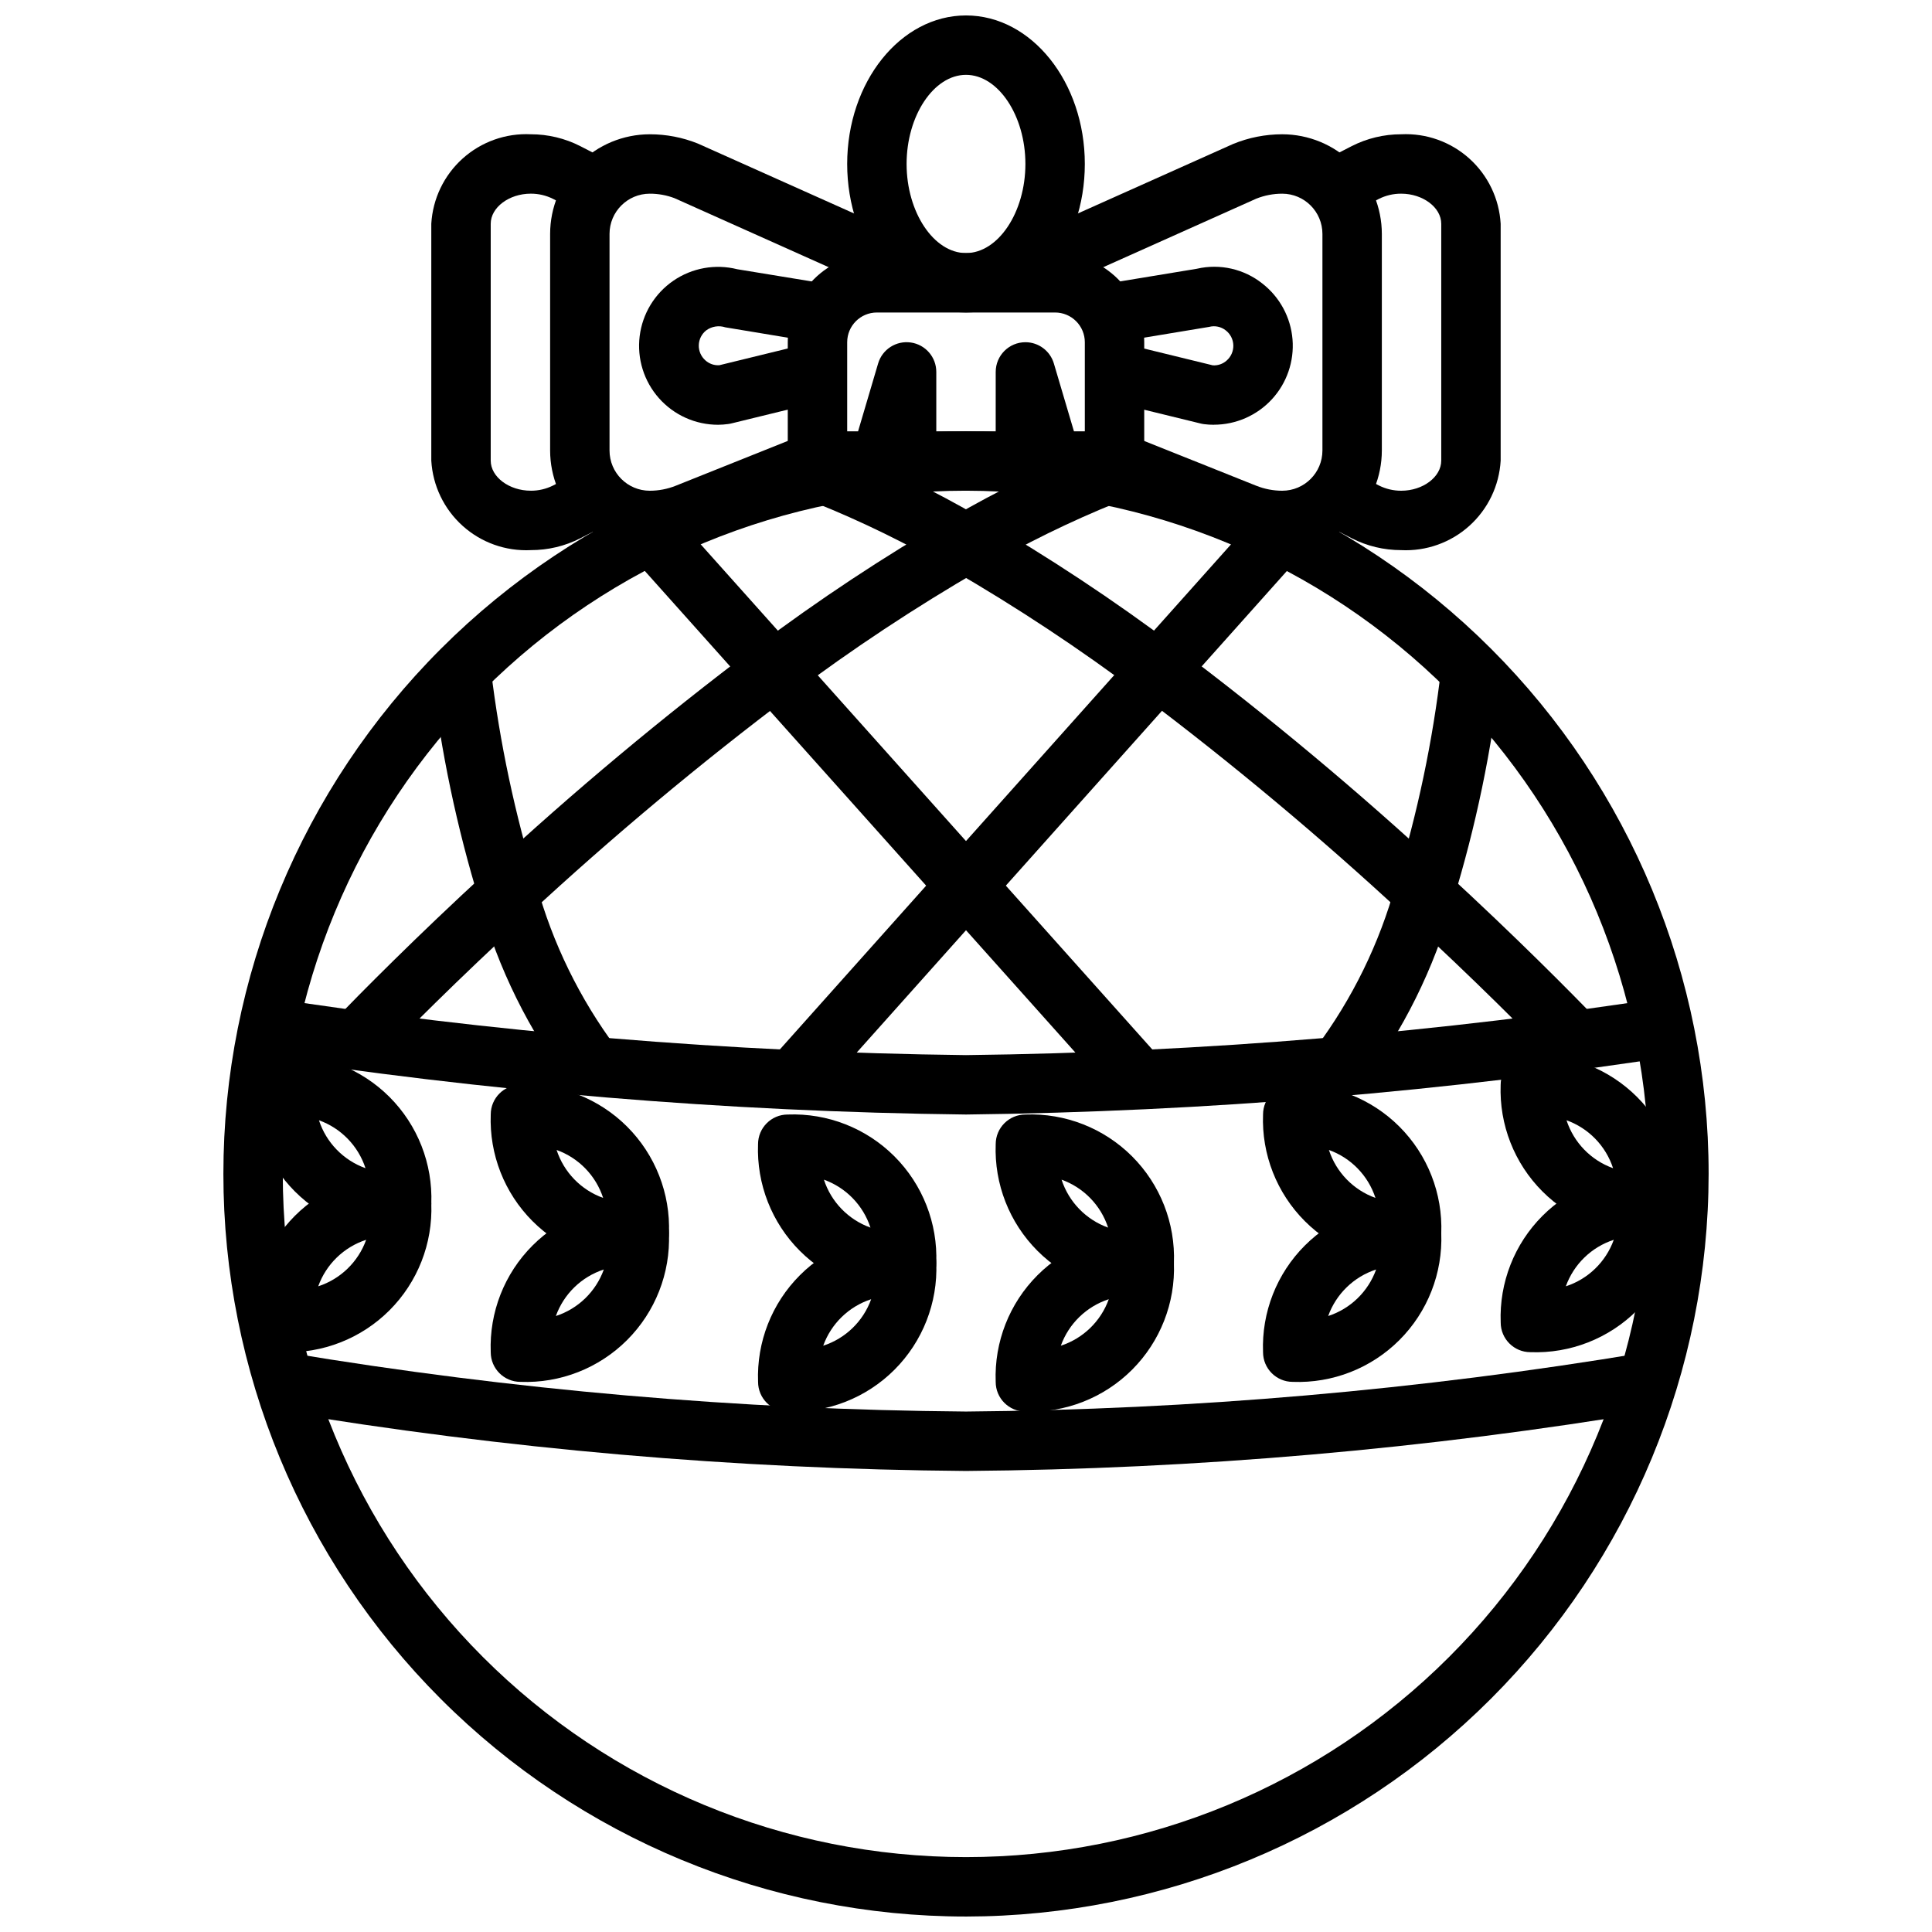 <?xml version="1.0" encoding="UTF-8"?>
<!-- Uploaded to: SVG Repo, www.svgrepo.com, Generator: SVG Repo Mixer Tools -->
<svg width="800px" height="800px" version="1.1" viewBox="144 144 512 512" xmlns="http://www.w3.org/2000/svg">
 <defs>
  <clipPath id="b">
   <path d="m203 258h394v393.9h-394z"/>
  </clipPath>
  <clipPath id="a">
   <path d="m368 148.09h64v78.906h-64z"/>
  </clipPath>
 </defs>
 <g clip-path="url(#b)">
  <path d="m400 651.9c-52.195 0-102.25-20.734-139.16-57.641s-57.641-86.965-57.641-139.16c0-52.195 20.734-102.25 57.641-139.16 36.906-36.91 86.965-57.645 139.16-57.645 52.191 0 102.25 20.734 139.16 57.645 36.91 36.906 57.645 86.961 57.645 139.16-0.059 52.18-20.812 102.2-57.707 139.1-36.895 36.895-86.918 57.645-139.09 57.703zm0-377.86c-48.02 0-94.074 19.074-128.03 53.031-33.957 33.953-53.031 80.004-53.031 128.02 0 48.02 19.074 94.074 53.031 128.03 33.953 33.953 80.008 53.031 128.03 53.031s94.07-19.078 128.02-53.031c33.957-33.953 53.031-80.008 53.031-128.03-0.055-48-19.148-94.023-53.09-127.96-33.941-33.945-79.965-53.035-127.96-53.09z"/>
 </g>
 <path d="m439.36 274.05h-10.879c-3.793 0.012-7.457-1.352-10.32-3.836-2.859 2.473-6.512 3.832-10.289 3.836h-15.746c-3.777-0.004-7.43-1.363-10.289-3.836-2.863 2.484-6.527 3.848-10.32 3.836h-10.879c-4.348 0-7.871-3.523-7.871-7.871v-31.488c0-6.266 2.488-12.273 6.918-16.699 4.43-4.43 10.434-6.918 16.699-6.918h47.23c6.266 0 12.273 2.488 16.699 6.918 4.43 4.426 6.918 10.434 6.918 16.699v31.488c0 2.086-0.828 4.09-2.305 5.566-1.477 1.473-3.481 2.305-5.566 2.305zm-23.617-39.359c3.484 0 6.551 2.293 7.543 5.637l5.32 17.977h2.883v-23.613c0-2.09-0.832-4.09-2.309-5.566-1.477-1.477-3.477-2.309-5.566-2.309h-47.23c-4.348 0-7.871 3.527-7.871 7.875v23.617h2.883l5.312-17.98c1.105-3.754 4.805-6.121 8.676-5.562 3.875 0.562 6.746 3.883 6.742 7.797v15.742h15.742l0.004-15.742c0-4.348 3.523-7.871 7.871-7.871z"/>
 <g clip-path="url(#a)">
  <path d="m400 226.81c-17.367 0-31.488-17.656-31.488-39.359s14.121-39.359 31.488-39.359 31.488 17.656 31.488 39.359-14.125 39.359-31.488 39.359zm0-62.977c-8.535 0-15.742 10.816-15.742 23.617s7.211 23.617 15.742 23.617c8.535 0 15.742-10.816 15.742-23.617s-7.211-23.617-15.742-23.617z"/>
 </g>
 <path d="m483.8 289.79c-4.359 0.008-8.684-0.824-12.73-2.445l-34.637-13.855 5.856-14.609 34.637 13.848 0.004-0.004c2.188 0.875 4.523 1.324 6.879 1.324 5.883-0.008 10.645-4.777 10.648-10.66v-57.402c-0.004-5.883-4.773-10.652-10.656-10.66-2.359 0-4.695 0.449-6.887 1.324l-65.828 29.48-6.438-14.375 66.125-29.598c4.133-1.699 8.559-2.57 13.027-2.574 7 0.008 13.711 2.789 18.66 7.738 4.953 4.953 7.734 11.664 7.742 18.664v57.402c-0.008 7-2.789 13.715-7.742 18.664-4.949 4.949-11.66 7.734-18.66 7.738z"/>
 <path d="m465.67 256.57c-0.867 0-1.73-0.055-2.59-0.164-0.301-0.035-0.598-0.094-0.891-0.168l-24.695-6.039 3.731-15.289 24.16 5.902v0.004c1.363 0.098 2.707-0.371 3.715-1.289 1.152-1.02 1.793-2.5 1.746-4.035-0.047-1.539-0.777-2.977-1.988-3.922-1.246-1-2.894-1.348-4.441-0.938l-23.773 3.938-2.566-15.539 23.152-3.816v-0.004c6.07-1.391 12.445 0.059 17.32 3.938 4.609 3.594 7.504 8.957 7.981 14.781 0.477 5.828-1.508 11.59-5.469 15.887-3.965 4.297-9.547 6.742-15.391 6.738z"/>
 <path d="m515.33 289.79c-4.562 0.004-9.059-1.074-13.125-3.148l-10.895-5.598 7.203-14.004 10.918 5.621c1.84 0.922 3.867 1.398 5.922 1.387 5.731 0 10.594-3.652 10.594-7.984v-62.754c0-4.332-4.863-7.984-10.617-7.984-2.055-0.012-4.082 0.465-5.922 1.387l-10.91 5.613-7.188-13.996 10.895-5.598c4.066-2.074 8.562-3.152 13.125-3.148 6.633-0.32 13.129 1.992 18.066 6.438 4.938 4.441 7.918 10.656 8.297 17.289v62.754c-0.379 6.633-3.359 12.848-8.297 17.289-4.938 4.445-11.434 6.758-18.066 6.438z"/>
 <path d="m316.19 289.79c-7-0.004-13.711-2.789-18.66-7.738s-7.734-11.664-7.742-18.664v-57.402c0.008-7 2.793-13.711 7.742-18.664 4.949-4.949 11.66-7.731 18.66-7.738 4.363-0.004 8.684 0.824 12.73 2.449l66.426 29.727-6.438 14.375-66.125-29.605-0.004-0.004c-2.106-0.801-4.336-1.207-6.59-1.199-5.883 0.008-10.652 4.777-10.656 10.66v57.402c0.004 5.887 4.773 10.656 10.656 10.66 2.359 0 4.699-0.449 6.891-1.324l34.637-13.855 5.848 14.609-34.637 13.855v0.004c-4.047 1.629-8.371 2.461-12.738 2.453z"/>
 <path d="m334.33 256.57c-6.004 0.012-11.719-2.555-15.699-7.043-3.981-4.488-5.844-10.473-5.113-16.426 0.73-5.957 3.984-11.312 8.93-14.707 4.949-3.394 11.113-4.504 16.934-3.043l22.531 3.691-2.566 15.539-23.113-3.832c-1.715-0.562-3.598-0.27-5.062 0.789-1.211 0.945-1.938 2.383-1.984 3.922-0.047 1.535 0.59 3.016 1.742 4.035 1.012 0.918 2.352 1.387 3.715 1.289l24.16-5.902 3.731 15.289-24.695 6.039v-0.004c-0.293 0.074-0.59 0.133-0.887 0.168-0.871 0.121-1.746 0.188-2.621 0.195z"/>
 <path d="m284.66 289.79c-6.633 0.32-13.125-1.992-18.062-6.438-4.938-4.441-7.922-10.656-8.301-17.289v-62.754c0.379-6.633 3.363-12.848 8.301-17.289 4.938-4.445 11.43-6.758 18.062-6.438 4.562-0.004 9.062 1.074 13.125 3.148l10.91 5.613-7.203 13.996-10.918-5.629c-1.836-0.922-3.859-1.395-5.914-1.387-5.754 0-10.617 3.652-10.617 7.984v62.754c0 4.328 4.863 7.981 10.621 7.981l-0.004 0.004c2.055 0.012 4.086-0.465 5.922-1.387l10.918-5.621 7.203 14.004-10.918 5.613c-4.066 2.07-8.562 3.144-13.125 3.133z"/>
 <path d="m400 439.36c-63.707-0.742-127.28-6.043-190.23-15.855l2.598-15.523c62.094 9.668 124.8 14.891 187.63 15.633 62.836-0.738 125.54-5.965 187.63-15.633l2.598 15.523c-62.949 9.812-126.52 15.113-190.23 15.855z"/>
 <path d="m400 533.82c-61.145-0.484-122.16-5.793-182.47-15.879l2.816-15.477h0.004c59.379 9.906 119.45 15.125 179.65 15.609 60.199-0.484 120.27-5.703 179.64-15.609l2.816 15.477h0.004c-60.309 10.086-121.32 15.395-182.46 15.879z"/>
 <path d="m486.59 510.21c-4.348 0-7.871-3.523-7.871-7.871-0.398-10.559 3.617-20.805 11.09-28.273 7.469-7.469 17.715-11.488 28.27-11.086 2.09 0 4.09 0.828 5.566 2.305 1.477 1.477 2.305 3.477 2.305 5.566 0.402 10.555-3.617 20.801-11.086 28.27-7.469 7.473-17.715 11.488-28.273 11.09zm22.098-29.781c-5.91 1.926-10.602 6.477-12.707 12.328 5.914-1.922 10.605-6.473 12.707-12.328z"/>
 <path d="m518.08 478.72c-10.555 0.398-20.801-3.617-28.27-11.09-7.473-7.469-11.488-17.715-11.09-28.27 0-4.348 3.523-7.871 7.871-7.871 10.559-0.402 20.805 3.617 28.273 11.086s11.488 17.715 11.086 28.273c0 2.086-0.828 4.09-2.305 5.566-1.477 1.477-3.477 2.305-5.566 2.305zm-21.906-29.969c1.926 5.914 6.481 10.605 12.336 12.707-1.93-5.914-6.484-10.605-12.336-12.707z"/>
 <path d="m415.74 518.08c-4.348 0-7.871-3.523-7.871-7.871-0.398-10.555 3.617-20.801 11.086-28.273 7.473-7.469 17.719-11.488 28.273-11.086 2.09 0 4.09 0.828 5.566 2.305 1.477 1.477 2.305 3.481 2.305 5.566 0.402 10.555-3.617 20.801-11.086 28.273-7.473 7.469-17.715 11.488-28.273 11.086zm22.098-29.781v0.004c-5.914 1.926-10.602 6.477-12.707 12.324 5.914-1.922 10.605-6.473 12.707-12.324z"/>
 <path d="m447.23 486.59c-10.555 0.402-20.801-3.617-28.273-11.086-7.469-7.473-11.484-17.719-11.086-28.273 0-4.348 3.523-7.871 7.871-7.871 10.559-0.402 20.801 3.617 28.273 11.086 7.469 7.473 11.488 17.719 11.086 28.273 0 2.086-0.828 4.09-2.305 5.566-1.477 1.477-3.477 2.305-5.566 2.305zm-21.906-29.969c1.926 5.914 6.481 10.605 12.336 12.707-1.93-5.914-6.484-10.602-12.336-12.707z"/>
 <path d="m352.77 518.08c-4.348 0-7.871-3.523-7.871-7.871-0.398-10.555 3.617-20.801 11.09-28.273 7.469-7.469 17.715-11.488 28.27-11.086 2.09 0 4.09 0.828 5.566 2.305 1.477 1.477 2.305 3.481 2.305 5.566 0.402 10.555-3.617 20.801-11.086 28.273-7.473 7.469-17.715 11.488-28.273 11.086zm22.098-29.781v0.004c-5.91 1.926-10.602 6.477-12.707 12.324 5.914-1.922 10.605-6.473 12.707-12.324z"/>
 <path d="m384.25 486.59c-10.555 0.402-20.801-3.617-28.27-11.086-7.473-7.473-11.488-17.719-11.09-28.273 0-4.348 3.523-7.871 7.871-7.871 10.559-0.402 20.801 3.617 28.273 11.086 7.469 7.473 11.488 17.719 11.086 28.273 0 2.086-0.828 4.09-2.305 5.566-1.477 1.477-3.477 2.305-5.566 2.305zm-21.906-29.969c1.926 5.914 6.481 10.605 12.336 12.707-1.93-5.914-6.484-10.602-12.336-12.707z"/>
 <path d="m281.92 510.21c-4.348 0-7.871-3.523-7.871-7.871-0.402-10.559 3.617-20.805 11.086-28.273 7.473-7.469 17.719-11.488 28.273-11.086 2.086 0 4.09 0.828 5.566 2.305 1.477 1.477 2.305 3.477 2.305 5.566 0.402 10.555-3.617 20.801-11.086 28.27-7.473 7.473-17.719 11.488-28.273 11.09zm22.098-29.781c-5.914 1.926-10.602 6.477-12.707 12.328 5.914-1.922 10.605-6.473 12.707-12.328z"/>
 <path d="m313.41 478.72c-10.555 0.398-20.801-3.617-28.273-11.09-7.469-7.469-11.488-17.715-11.086-28.27 0-4.348 3.523-7.871 7.871-7.871 10.555-0.402 20.801 3.617 28.273 11.086 7.469 7.469 11.488 17.715 11.086 28.273 0 2.086-0.828 4.09-2.305 5.566-1.477 1.477-3.481 2.305-5.566 2.305zm-21.906-29.969c1.926 5.914 6.481 10.605 12.332 12.707-1.926-5.914-6.481-10.605-12.332-12.707z"/>
 <path d="m218.94 502.34c-4.348 0-7.871-3.527-7.871-7.875-0.398-10.555 3.617-20.801 11.09-28.27 7.469-7.469 17.715-11.488 28.27-11.09 2.09 0 4.09 0.832 5.566 2.309 1.477 1.473 2.305 3.477 2.305 5.566 0.402 10.555-3.617 20.801-11.086 28.27-7.473 7.469-17.715 11.488-28.273 11.09zm22.098-29.781c-5.914 1.926-10.602 6.477-12.707 12.328 5.914-1.922 10.605-6.477 12.707-12.328z"/>
 <path d="m250.43 470.85c-10.555 0.398-20.801-3.621-28.27-11.09-7.473-7.469-11.488-17.715-11.09-28.27 0-4.348 3.523-7.875 7.871-7.875 10.559-0.398 20.801 3.621 28.273 11.09 7.469 7.469 11.488 17.715 11.086 28.273 0 2.086-0.828 4.09-2.305 5.566-1.477 1.473-3.477 2.305-5.566 2.305zm-21.906-29.969c1.926 5.914 6.481 10.605 12.336 12.703-1.93-5.91-6.484-10.602-12.336-12.703z"/>
 <path d="m549.57 502.34c-4.348 0-7.871-3.527-7.871-7.875-0.398-10.555 3.617-20.801 11.09-28.27 7.469-7.469 17.715-11.488 28.27-11.09 2.09 0 4.09 0.832 5.566 2.309 1.477 1.473 2.305 3.477 2.305 5.566 0.402 10.555-3.617 20.801-11.086 28.27-7.473 7.469-17.715 11.488-28.273 11.09zm22.098-29.781c-5.914 1.926-10.602 6.477-12.707 12.328 5.914-1.922 10.605-6.477 12.707-12.328z"/>
 <path d="m581.05 470.85c-10.555 0.398-20.801-3.621-28.27-11.09-7.473-7.469-11.488-17.715-11.09-28.27 0-4.348 3.523-7.875 7.871-7.875 10.559-0.398 20.801 3.621 28.273 11.09 7.469 7.469 11.488 17.715 11.086 28.273 0 2.086-0.828 4.09-2.305 5.566-1.477 1.473-3.477 2.305-5.566 2.305zm-21.906-29.969c1.926 5.914 6.481 10.605 12.336 12.703-1.93-5.91-6.484-10.602-12.336-12.703z"/>
 <path d="m347.94 425.17 129.44-144.91 11.742 10.488-129.44 144.91z"/>
 <path d="m504.79 431.78-12.148-10.02h0.004c9.742-13.035 16.953-27.785 21.254-43.477 5.754-18.695 9.785-37.875 12.051-57.301l15.742 0.789 0.004-0.004c-2.312 20.773-6.57 41.281-12.723 61.254-4.914 17.629-13.121 34.176-24.184 48.758z"/>
 <path d="m244.05 425.19-11.336-10.934c6.863-7.086 21.254-21.703 40.566-39.445h-0.004c22.664-21.004 46.391-40.832 71.086-59.402 16.543-12.434 33.82-23.863 51.734-34.219 12.254-7.137 25.012-13.375 38.172-18.664l5.762 14.648c-12.449 5.023-24.512 10.945-36.102 17.719-17.367 10.043-34.117 21.125-50.152 33.18-24.254 18.246-47.559 37.723-69.816 58.355-19.027 17.469-33.172 31.797-39.91 38.762z"/>
 <path d="m310.84 290.79 11.738-10.492 129.5 144.85-11.738 10.492z"/>
 <path d="m295.21 431.78c-11.039-14.602-19.219-31.164-24.105-48.805-6.059-19.727-10.305-39.969-12.68-60.465-0.031-0.285-0.043-0.566-0.043-0.852l15.742 0.078h0.004c2.332 19.156 6.344 38.07 11.996 56.523 4.301 15.699 11.512 30.453 21.254 43.492z"/>
 <path d="m555.94 425.19c-6.738-7-20.883-21.324-39.887-38.793-22.258-20.637-45.566-40.117-69.824-58.363-16.027-12.047-32.77-23.125-50.129-33.164-11.602-6.758-23.68-12.668-36.141-17.672l5.762-14.648c13.172 5.293 25.945 11.535 38.211 18.68 17.906 10.355 35.176 21.777 51.711 34.203 24.699 18.562 48.43 38.383 71.094 59.379 19.301 17.742 33.699 32.332 40.566 39.445z"/>
 <path d="m525.87 321.75v-0.078h15.746z"/>
 <path d="m258.38 321.75v-0.078h15.746z"/>
</svg>